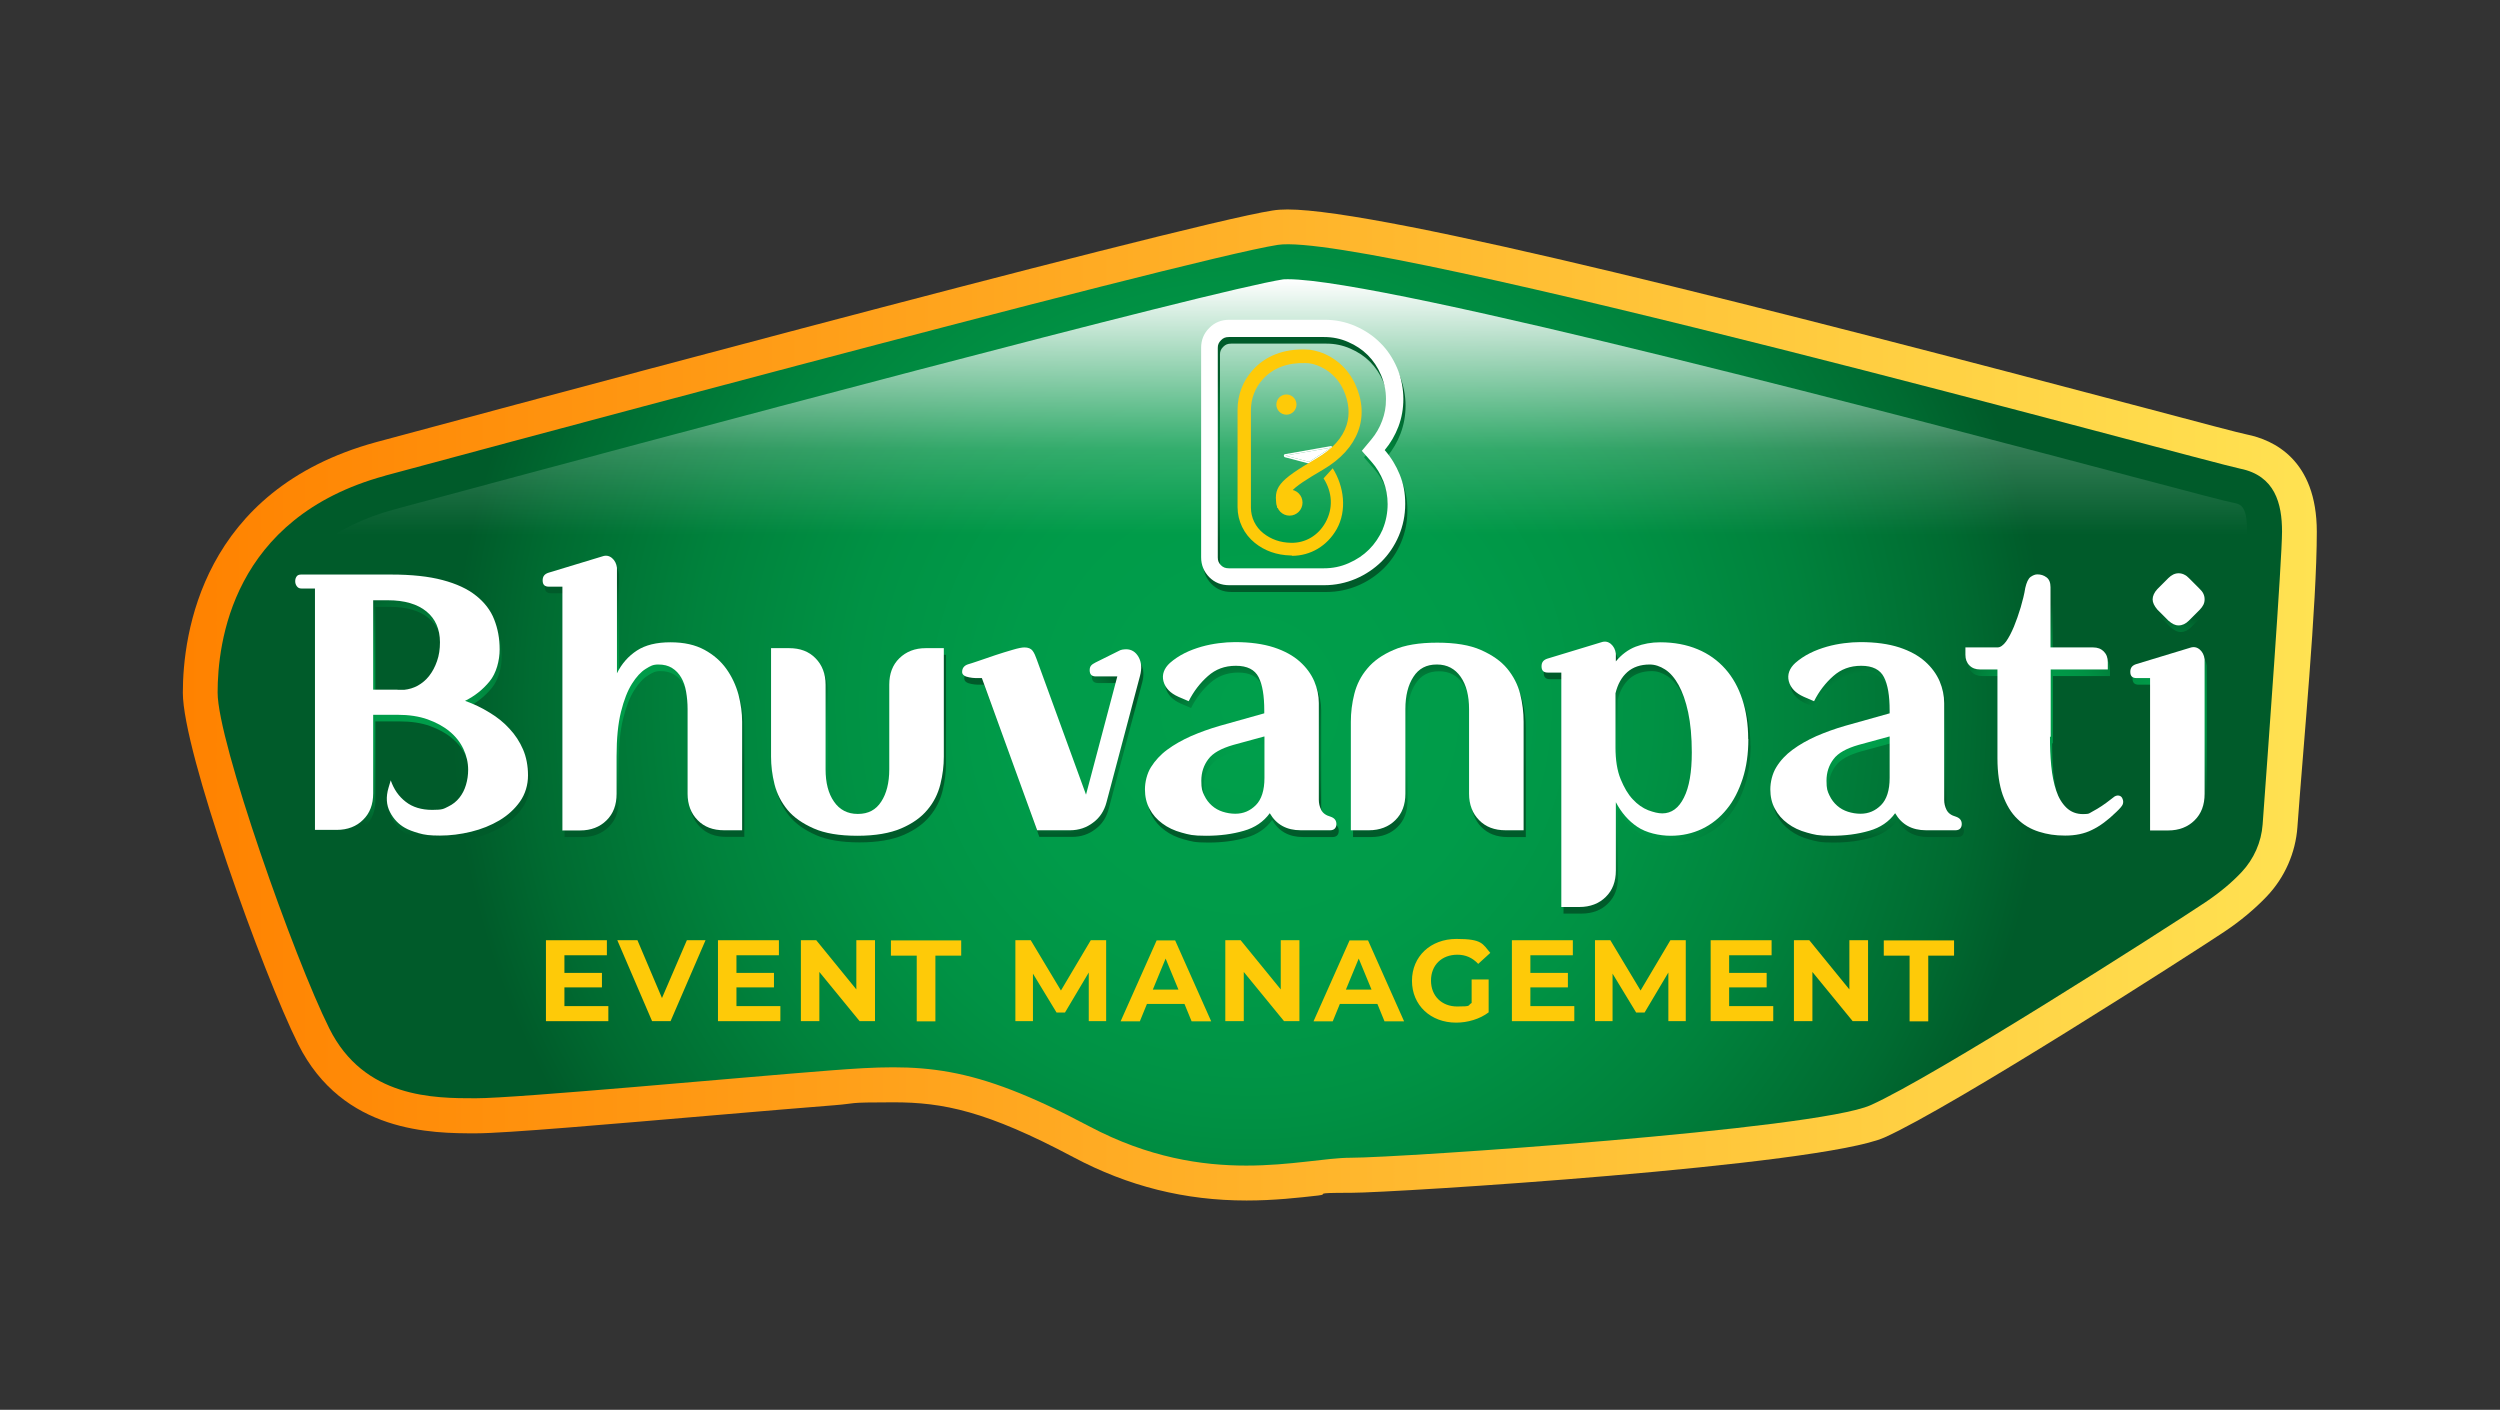 <svg width="133" height="75" viewBox="0 0 133 75" fill="none" xmlns="http://www.w3.org/2000/svg">
<rect x="0" y="0" width="133" height="75" fill="#333333" stroke="none"/>
<path d="M66.315 63.867C63.044 63.867 60.025 63.115 57.104 61.562C52.48 59.102 50.172 58.643 47.533 58.643C44.895 58.643 45.645 58.701 44.379 58.799C42.821 58.916 40.513 59.121 38.06 59.326C32.569 59.795 26.902 60.293 25.315 60.293C23.017 60.293 18.236 60.293 15.861 55.547C13.982 51.777 9.727 39.971 9.727 36.855C9.727 33.74 10.73 26.064 19.999 23.525C21.751 23.057 62.82 11.953 67.688 11.201C67.921 11.162 68.184 11.143 68.496 11.143C73.549 11.143 94.473 16.504 114.287 21.748C116.925 22.451 119.213 23.057 119.534 23.115C120.927 23.398 123.254 24.434 123.254 28.291C123.254 32.148 122.533 39.707 122.222 44.004C122.124 45.371 121.55 46.68 120.596 47.685C119.953 48.359 119.194 48.994 118.347 49.56C116.575 50.742 103.869 58.897 100.266 60.508C96.878 62.022 74.133 63.457 71.874 63.457C69.616 63.457 70.813 63.525 70.112 63.603C69.07 63.721 67.775 63.867 66.315 63.867Z" fill="url(#paint0_linear_1_310)"/>
<path d="M20.495 25.303C20.495 25.303 63.16 13.77 67.98 13.027C72.799 12.285 117.324 24.561 119.174 24.932C121.034 25.303 121.404 26.797 121.404 28.281C121.404 29.766 120.635 40.254 120.372 43.857C120.304 44.805 119.904 45.703 119.252 46.397C118.795 46.885 118.162 47.441 117.315 48.008C115.085 49.492 102.846 57.315 99.507 58.799C96.615 60.088 74.464 61.592 71.865 61.592C69.265 61.592 64.261 63.262 57.951 59.922C51.642 56.572 49.052 56.572 44.223 56.943C39.403 57.315 27.525 58.428 25.305 58.428C23.085 58.428 19.366 58.428 17.516 54.707C15.656 50.986 11.577 39.453 11.577 36.846C11.577 34.238 12.317 27.539 20.476 25.312L20.495 25.303Z" fill="url(#paint1_radial_1_310)"/>
<path style="mix-blend-mode:soft-light" d="M66.315 60.147C63.657 60.147 61.213 59.531 58.837 58.272C54.174 55.791 51.214 54.912 47.533 54.912C43.853 54.912 45.411 54.98 44.096 55.078C42.529 55.195 40.202 55.4 37.748 55.615C32.851 56.035 26.746 56.562 25.325 56.562C22.705 56.562 20.437 56.357 19.191 53.867C17.156 49.775 13.446 38.799 13.446 36.836C13.446 33.965 14.429 28.887 20.982 27.1C35.704 23.125 64.533 15.44 68.262 14.863C68.262 14.863 68.331 14.854 68.506 14.854C73.754 14.854 102.515 22.471 113.342 25.332C116.847 26.26 118.405 26.67 118.814 26.748C119.203 26.826 119.544 26.895 119.544 28.271C119.544 29.648 119.145 35.107 118.522 43.711C118.483 44.228 118.269 44.717 117.908 45.098C117.451 45.576 116.915 46.025 116.292 46.445C113.673 48.203 101.795 55.732 98.757 57.08C96.371 58.145 74.981 59.707 71.874 59.707C68.769 59.707 70.511 59.785 69.694 59.883C68.7 60 67.571 60.127 66.315 60.127V60.147Z" fill="url(#paint2_linear_1_310)"/>
<path d="M74.581 25.605C74.386 25.127 74.124 24.697 73.783 24.307C74.094 23.936 74.338 23.516 74.513 23.057C74.688 22.588 74.776 22.1 74.776 21.582C74.776 21.064 74.669 20.459 74.445 19.941C74.221 19.424 73.929 18.975 73.549 18.604C73.169 18.223 72.731 17.93 72.215 17.705C71.699 17.48 71.154 17.373 70.58 17.373H65.517C65.088 17.373 64.728 17.52 64.446 17.812C64.153 18.105 64.017 18.457 64.017 18.857V30.01C64.017 30.42 64.163 30.771 64.446 31.064C64.738 31.357 65.088 31.494 65.517 31.494H70.56C71.154 31.494 71.709 31.377 72.245 31.152C72.77 30.928 73.228 30.615 73.617 30.234C73.997 29.854 74.309 29.395 74.533 28.867C74.757 28.34 74.873 27.773 74.873 27.168C74.873 26.562 74.776 26.084 74.581 25.605ZM73.686 28.496C73.501 28.916 73.257 29.277 72.955 29.58C72.653 29.883 72.293 30.127 71.865 30.312C71.446 30.498 71.018 30.586 70.541 30.586H65.497C65.312 30.586 65.186 30.537 65.069 30.42C64.952 30.303 64.903 30.186 64.903 30.01V18.857C64.903 18.691 64.952 18.574 65.079 18.447C65.195 18.33 65.312 18.281 65.497 18.281H70.56C71.018 18.281 71.436 18.369 71.836 18.545C72.245 18.721 72.595 18.955 72.887 19.248C73.179 19.541 73.413 19.893 73.588 20.303C73.763 20.713 73.851 21.133 73.851 21.582C73.851 22.031 73.783 22.363 73.647 22.734C73.51 23.105 73.316 23.438 73.072 23.73L72.566 24.336L73.082 24.922C73.355 25.225 73.559 25.576 73.715 25.957C73.861 26.328 73.939 26.738 73.939 27.178C73.939 27.617 73.851 28.096 73.676 28.506L73.686 28.496Z" fill="url(#paint3_radial_1_310)"/>
<path d="M69.645 24.57L68.379 24.238L70.823 23.809L69.645 24.57Z" fill="white"/>
<path d="M70.823 23.809L69.645 24.57L68.379 24.238L70.823 23.809ZM70.823 23.73C70.823 23.73 70.823 23.73 70.813 23.73L68.369 24.16C68.33 24.16 68.301 24.199 68.301 24.238C68.301 24.277 68.321 24.316 68.36 24.326L69.625 24.658C69.625 24.658 69.635 24.658 69.645 24.658C69.664 24.658 69.674 24.658 69.684 24.648L70.862 23.887C70.891 23.867 70.911 23.828 70.891 23.789C70.881 23.76 70.852 23.74 70.813 23.74L70.823 23.73Z" fill="white"/>
<path d="M68.438 22.061C68.733 22.061 68.973 21.82 68.973 21.523C68.973 21.227 68.733 20.986 68.438 20.986C68.142 20.986 67.902 21.227 67.902 21.523C67.902 21.82 68.142 22.061 68.438 22.061Z" fill="#FECA08"/>
<path d="M68.72 29.551C68.7 29.551 68.681 29.551 68.652 29.551C67.921 29.531 67.289 29.307 66.763 28.887C66.179 28.418 65.838 27.715 65.838 26.973V21.797C65.838 21.016 66.12 20.264 66.646 19.688C67.318 18.936 68.291 18.555 69.46 18.594C69.625 18.594 69.781 18.613 69.937 18.652C70.648 18.809 71.592 19.346 72.089 20.42C72.907 22.168 72.274 23.877 70.395 24.98C69.509 25.498 68.924 25.869 68.691 26.162C68.554 26.338 68.545 26.455 68.632 26.865L67.951 27.021C67.707 25.938 67.98 25.586 70.044 24.385C70.891 23.887 71.427 23.291 71.641 22.607C71.826 22.021 71.758 21.367 71.466 20.732C70.959 19.648 69.986 19.395 69.801 19.355C69.684 19.326 69.567 19.316 69.45 19.316C68.486 19.287 67.717 19.58 67.172 20.186C66.763 20.635 66.549 21.221 66.549 21.826V27.002C66.549 27.539 66.792 28.037 67.211 28.369C67.62 28.691 68.106 28.867 68.681 28.877C69.44 28.896 70.122 28.496 70.511 27.803C70.93 27.051 70.891 26.201 70.414 25.449L70.901 24.912C71.514 25.889 71.66 27.168 71.115 28.145C70.609 29.043 69.723 29.57 68.73 29.57L68.72 29.551Z" fill="#FECA08"/>
<path d="M68.603 27.432C68.985 27.432 69.294 27.121 69.294 26.738C69.294 26.355 68.985 26.045 68.603 26.045C68.221 26.045 67.912 26.355 67.912 26.738C67.912 27.121 68.221 27.432 68.603 27.432Z" fill="#FECA08"/>
<path d="M16.873 44.522V31.66H16.153C16.046 31.66 15.968 31.621 15.909 31.543C15.851 31.465 15.822 31.377 15.822 31.27C15.822 31.162 15.851 31.084 15.9 31.016C15.948 30.947 16.026 30.918 16.133 30.918H20.933C22.014 30.918 22.929 31.016 23.66 31.211C24.4 31.406 24.994 31.68 25.441 32.041C25.889 32.393 26.22 32.822 26.405 33.301C26.6 33.789 26.697 34.316 26.697 34.902C26.697 35.488 26.522 36.172 26.162 36.602C25.811 37.031 25.373 37.383 24.857 37.637C25.325 37.803 25.753 38.008 26.162 38.262C26.571 38.506 26.921 38.789 27.223 39.121C27.525 39.443 27.768 39.815 27.944 40.225C28.119 40.635 28.206 41.094 28.206 41.602C28.206 42.109 28.061 42.598 27.778 42.998C27.496 43.398 27.126 43.73 26.688 43.994C26.24 44.258 25.743 44.463 25.178 44.6C24.614 44.736 24.069 44.805 23.523 44.805C22.978 44.805 22.696 44.766 22.394 44.678C22.092 44.59 21.849 44.502 21.664 44.395C21.333 44.209 21.06 43.935 20.865 43.555C20.671 43.184 20.641 42.744 20.787 42.256L20.904 41.865C21.07 42.344 21.333 42.725 21.703 43.008C22.063 43.291 22.54 43.438 23.114 43.438C23.689 43.438 23.718 43.379 23.961 43.262C24.205 43.145 24.4 42.988 24.555 42.793C24.711 42.598 24.828 42.373 24.906 42.109C24.984 41.846 25.023 41.582 25.023 41.309C25.023 40.918 24.935 40.547 24.77 40.195C24.604 39.844 24.361 39.531 24.039 39.268C23.728 39.004 23.329 38.789 22.871 38.623C22.404 38.457 21.868 38.379 21.264 38.379H19.97V42.559C19.97 43.145 19.794 43.613 19.434 43.965C19.084 44.316 18.606 44.502 18.032 44.502H16.873V44.522ZM21.264 37.051H21.615C21.878 37.022 22.111 36.953 22.345 36.826C22.569 36.699 22.774 36.533 22.949 36.309C23.124 36.084 23.26 35.83 23.367 35.518C23.475 35.215 23.523 34.883 23.523 34.522C23.523 33.818 23.28 33.272 22.803 32.881C22.326 32.49 21.644 32.285 20.748 32.285H19.97V37.041H21.264V37.051Z" fill="url(#paint4_radial_1_310)"/>
<path d="M30.037 44.522V31.562H29.317C29.093 31.562 28.985 31.455 28.985 31.23C28.985 31.006 29.093 30.889 29.297 30.82L32.16 29.951C32.354 29.883 32.52 29.912 32.676 30.039C32.822 30.166 32.909 30.332 32.938 30.557V36.172C33.192 35.654 33.552 35.254 34 34.961C34.448 34.668 35.041 34.522 35.782 34.522C36.522 34.522 37.106 34.658 37.593 34.922C38.079 35.185 38.469 35.527 38.761 35.938C39.053 36.348 39.267 36.807 39.403 37.305C39.53 37.803 39.598 38.281 39.598 38.75V44.522H38.634C38.05 44.522 37.583 44.346 37.232 43.984C36.882 43.633 36.697 43.154 36.697 42.578V38.076C36.697 37.754 36.667 37.441 36.619 37.158C36.57 36.865 36.483 36.611 36.356 36.397C36.229 36.182 36.074 36.016 35.869 35.889C35.665 35.762 35.431 35.703 35.139 35.703C34.847 35.703 34.72 35.781 34.467 35.938C34.214 36.094 33.971 36.357 33.737 36.728C33.503 37.1 33.308 37.598 33.153 38.223C32.997 38.848 32.919 39.639 32.919 40.586V42.588C32.919 43.174 32.744 43.643 32.383 43.994C32.023 44.346 31.556 44.531 30.981 44.531H30.017L30.037 44.522Z" fill="url(#paint5_radial_1_310)"/>
<path d="M45.761 43.652C46.307 43.652 46.715 43.438 46.998 42.998C47.28 42.568 47.426 41.992 47.426 41.279V36.777C47.426 36.191 47.602 35.723 47.962 35.371C48.322 35.02 48.789 34.834 49.364 34.834H50.328V40.605C50.328 41.084 50.269 41.572 50.143 42.08C50.016 42.588 49.792 43.037 49.452 43.438C49.12 43.838 48.653 44.17 48.059 44.424C47.465 44.678 46.686 44.815 45.732 44.815C44.778 44.815 43.999 44.688 43.405 44.424C42.811 44.16 42.344 43.838 42.013 43.438C41.682 43.037 41.448 42.578 41.322 42.08C41.195 41.572 41.136 41.084 41.136 40.605V34.834H42.1C42.685 34.834 43.152 35.01 43.502 35.371C43.853 35.723 44.038 36.201 44.038 36.777V41.279C44.038 41.992 44.184 42.568 44.486 42.998C44.778 43.428 45.206 43.652 45.742 43.652H45.761Z" fill="url(#paint6_radial_1_310)"/>
<path d="M55.293 44.522L52.353 36.426C52.265 36.426 52.158 36.426 52.032 36.426C51.905 36.426 51.788 36.406 51.681 36.387C51.574 36.367 51.477 36.338 51.408 36.289C51.34 36.24 51.301 36.182 51.301 36.103C51.301 35.898 51.408 35.762 51.613 35.693C51.72 35.664 51.905 35.605 52.187 35.508C52.46 35.41 52.762 35.312 53.073 35.205C53.385 35.098 53.697 35.01 53.989 34.922C54.281 34.834 54.495 34.795 54.612 34.795C54.816 34.795 54.962 34.853 55.05 34.971C55.138 35.088 55.206 35.244 55.274 35.44L57.893 42.627L59.558 36.338H58.419C58.195 36.338 58.088 36.23 58.088 36.006C58.088 35.781 58.195 35.703 58.399 35.596L59.616 34.99C59.684 34.951 59.753 34.922 59.821 34.912C59.889 34.902 59.957 34.893 60.025 34.893C60.308 34.893 60.532 35.029 60.687 35.303C60.843 35.576 60.872 35.908 60.765 36.309L58.983 43.027C58.867 43.477 58.633 43.848 58.273 44.111C57.922 44.385 57.504 44.522 57.046 44.522H55.303H55.293Z" fill="url(#paint7_radial_1_310)"/>
<path d="M62.362 35.635C62.596 35.43 62.859 35.254 63.151 35.107C63.443 34.961 63.745 34.853 64.046 34.766C64.358 34.678 64.66 34.619 64.962 34.58C65.263 34.541 65.556 34.522 65.828 34.522C66.646 34.522 67.328 34.619 67.902 34.805C68.467 34.99 68.924 35.244 69.275 35.557C69.625 35.869 69.879 36.221 70.044 36.602C70.21 36.992 70.287 37.383 70.287 37.764V42.91C70.287 43.096 70.326 43.272 70.414 43.447C70.502 43.623 70.667 43.74 70.911 43.809C71.115 43.877 71.222 44.004 71.222 44.199C71.222 44.395 71.115 44.531 70.891 44.531H69.324C68.574 44.531 68.029 44.228 67.678 43.623C67.357 44.072 66.889 44.395 66.296 44.56C65.692 44.736 65.03 44.824 64.29 44.824C63.55 44.824 63.394 44.766 62.995 44.658C62.596 44.551 62.245 44.385 61.963 44.17C61.671 43.955 61.447 43.701 61.281 43.389C61.116 43.086 61.038 42.734 61.038 42.353C61.038 41.973 61.145 41.514 61.359 41.172C61.573 40.82 61.865 40.508 62.226 40.244C62.596 39.971 63.014 39.736 63.491 39.522C63.968 39.316 64.475 39.131 65.02 38.975L67.386 38.31V38.154C67.386 37.373 67.289 36.787 67.084 36.387C66.88 35.986 66.481 35.781 65.877 35.781C65.273 35.781 64.796 35.967 64.387 36.328C63.978 36.69 63.628 37.139 63.365 37.666L62.82 37.432C62.382 37.236 62.119 36.963 62.021 36.602C61.934 36.25 62.05 35.918 62.372 35.625L62.362 35.635ZM67.376 39.531L65.731 39.98C65.088 40.166 64.64 40.41 64.397 40.742C64.153 41.065 64.027 41.445 64.027 41.885C64.027 42.324 64.076 42.441 64.183 42.666C64.29 42.891 64.426 43.066 64.592 43.213C64.757 43.359 64.952 43.467 65.166 43.535C65.38 43.603 65.604 43.643 65.838 43.643C66.266 43.643 66.627 43.486 66.928 43.184C67.23 42.881 67.386 42.393 67.386 41.738V39.541L67.376 39.531Z" fill="url(#paint8_radial_1_310)"/>
<path d="M76.548 35.713C76.003 35.713 75.594 35.928 75.311 36.367C75.029 36.797 74.883 37.373 74.883 38.086V42.588C74.883 43.174 74.708 43.643 74.348 43.994C73.997 44.346 73.52 44.531 72.945 44.531H71.982V38.76C71.982 38.272 72.04 37.773 72.167 37.275C72.293 36.777 72.517 36.328 72.858 35.928C73.189 35.527 73.656 35.195 74.25 34.941C74.844 34.678 75.623 34.551 76.577 34.551C77.531 34.551 78.31 34.678 78.904 34.941C79.498 35.205 79.966 35.527 80.297 35.928C80.628 36.328 80.861 36.777 80.988 37.275C81.114 37.773 81.173 38.272 81.173 38.76V44.531H80.209C79.625 44.531 79.157 44.355 78.807 43.994C78.456 43.643 78.271 43.164 78.271 42.588V38.086C78.271 37.373 78.125 36.797 77.823 36.367C77.522 35.938 77.103 35.713 76.567 35.713H76.548Z" fill="url(#paint9_radial_1_310)"/>
<path d="M93.129 39.668C93.129 40.449 93.032 41.143 92.827 41.777C92.623 42.402 92.35 42.949 91.98 43.398C91.62 43.848 91.182 44.199 90.676 44.443C90.169 44.688 89.605 44.815 89.001 44.815C88.397 44.815 87.686 44.658 87.219 44.336C86.752 44.023 86.372 43.584 86.08 43.027V46.66C86.08 47.246 85.905 47.715 85.544 48.066C85.194 48.418 84.717 48.603 84.142 48.603H83.179V36.133H82.458C82.234 36.133 82.127 36.025 82.127 35.801C82.127 35.576 82.234 35.459 82.439 35.391L85.301 34.522C85.496 34.453 85.661 34.482 85.817 34.609C85.963 34.736 86.051 34.902 86.08 35.127V35.537C86.382 35.176 86.732 34.912 87.132 34.756C87.54 34.6 87.979 34.522 88.436 34.522C89.186 34.522 89.848 34.648 90.432 34.893C91.016 35.137 91.503 35.488 91.902 35.938C92.302 36.387 92.603 36.934 92.808 37.559C93.012 38.184 93.12 38.887 93.12 39.668H93.129ZM90.121 40.391C90.121 39.551 90.052 38.838 89.926 38.242C89.799 37.656 89.624 37.168 89.42 36.797C89.215 36.426 88.972 36.143 88.699 35.967C88.427 35.791 88.154 35.703 87.881 35.703C87.394 35.703 86.995 35.84 86.693 36.103C86.392 36.367 86.177 36.748 86.061 37.236V40.107C86.061 40.781 86.148 41.348 86.333 41.797C86.518 42.246 86.732 42.617 86.986 42.881C87.239 43.154 87.511 43.34 87.803 43.457C88.096 43.565 88.339 43.623 88.553 43.623C89.04 43.623 89.429 43.34 89.702 42.783C89.984 42.227 90.121 41.426 90.121 40.371V40.391Z" fill="url(#paint10_radial_1_310)"/>
<path d="M95.622 35.635C95.855 35.43 96.118 35.254 96.41 35.107C96.703 34.961 97.004 34.853 97.306 34.766C97.618 34.678 97.92 34.619 98.221 34.58C98.523 34.541 98.815 34.522 99.088 34.522C99.906 34.522 100.587 34.619 101.162 34.805C101.727 34.99 102.184 35.244 102.535 35.557C102.885 35.869 103.138 36.221 103.304 36.602C103.469 36.992 103.547 37.383 103.547 37.764V42.91C103.547 43.096 103.586 43.272 103.674 43.447C103.761 43.623 103.927 43.74 104.17 43.809C104.375 43.877 104.482 44.004 104.482 44.199C104.482 44.395 104.375 44.531 104.151 44.531H102.583C101.834 44.531 101.288 44.228 100.938 43.623C100.617 44.072 100.149 44.395 99.555 44.56C98.952 44.736 98.29 44.824 97.55 44.824C96.81 44.824 96.654 44.766 96.255 44.658C95.855 44.551 95.505 44.385 95.223 44.17C94.93 43.955 94.707 43.701 94.541 43.389C94.376 43.086 94.298 42.734 94.298 42.353C94.298 41.973 94.405 41.514 94.619 41.172C94.833 40.82 95.125 40.508 95.485 40.244C95.855 39.971 96.274 39.736 96.751 39.522C97.228 39.316 97.735 39.131 98.28 38.975L100.646 38.31V38.154C100.646 37.373 100.548 36.787 100.344 36.387C100.139 35.986 99.74 35.781 99.137 35.781C98.533 35.781 98.056 35.967 97.647 36.328C97.238 36.69 96.888 37.139 96.625 37.666L96.079 37.432C95.641 37.236 95.378 36.963 95.281 36.602C95.193 36.25 95.31 35.918 95.632 35.625L95.622 35.635ZM100.636 39.531L98.991 39.98C98.348 40.166 97.9 40.41 97.657 40.742C97.413 41.065 97.287 41.445 97.287 41.885C97.287 42.324 97.335 42.441 97.442 42.666C97.55 42.891 97.686 43.066 97.851 43.213C98.017 43.359 98.212 43.467 98.426 43.535C98.64 43.603 98.864 43.643 99.098 43.643C99.526 43.643 99.886 43.486 100.188 43.184C100.49 42.881 100.646 42.393 100.646 41.738V39.541L100.636 39.531Z" fill="url(#paint11_radial_1_310)"/>
<path d="M109.175 39.551C109.175 40.078 109.194 40.596 109.243 41.094C109.292 41.592 109.379 42.031 109.506 42.412C109.633 42.793 109.818 43.096 110.051 43.32C110.285 43.545 110.577 43.662 110.937 43.662C111.297 43.662 111.258 43.613 111.434 43.525C111.609 43.438 111.775 43.33 111.94 43.223C112.106 43.115 112.242 43.008 112.368 42.91C112.495 42.812 112.573 42.754 112.612 42.725C112.699 42.676 112.787 42.656 112.875 42.685C112.962 42.715 113.011 42.773 113.04 42.861C113.079 42.949 113.079 43.047 113.05 43.135C113.021 43.223 112.904 43.359 112.709 43.545C112.261 43.984 111.823 44.307 111.414 44.502C111.005 44.707 110.528 44.805 109.983 44.805C109.438 44.805 109.029 44.736 108.591 44.6C108.153 44.463 107.763 44.238 107.442 43.916C107.111 43.603 106.858 43.174 106.663 42.647C106.478 42.119 106.381 41.465 106.381 40.684V35.967H105.456C105.222 35.967 105.037 35.898 104.891 35.752C104.745 35.605 104.677 35.42 104.677 35.185V34.795H106.381C106.536 34.795 106.682 34.688 106.838 34.482C106.984 34.277 107.121 34.014 107.257 33.691C107.383 33.379 107.51 33.027 107.617 32.666C107.724 32.295 107.812 31.953 107.86 31.631C107.929 31.338 108.016 31.143 108.143 31.045C108.269 30.957 108.386 30.908 108.503 30.908C108.688 30.908 108.844 30.957 108.99 31.064C109.136 31.172 109.204 31.348 109.204 31.592V34.795H111.473C111.706 34.795 111.891 34.863 112.037 35.01C112.183 35.156 112.252 35.342 112.252 35.576V35.967H109.214V39.541L109.175 39.551Z" fill="url(#paint12_radial_1_310)"/>
<path d="M114.501 44.522V36.426H113.78C113.556 36.426 113.449 36.318 113.449 36.094C113.449 35.869 113.556 35.752 113.761 35.684L116.623 34.815C116.818 34.746 116.984 34.775 117.139 34.902C117.285 35.029 117.373 35.195 117.402 35.42V42.588C117.402 43.174 117.227 43.643 116.867 43.994C116.506 44.346 116.039 44.531 115.465 44.531H114.501V44.522ZM115.474 31.104C115.64 30.938 115.825 30.85 116.02 30.85C116.214 30.85 116.409 30.938 116.565 31.104L117.149 31.689C117.315 31.846 117.402 32.022 117.402 32.236C117.402 32.451 117.315 32.607 117.149 32.783L116.565 33.369C116.399 33.535 116.214 33.623 116.02 33.623C115.825 33.623 115.669 33.535 115.474 33.369L114.89 32.783C114.725 32.588 114.637 32.412 114.637 32.236C114.637 32.06 114.725 31.865 114.89 31.689L115.474 31.104Z" fill="url(#paint13_radial_1_310)"/>
<path d="M16.756 44.17V31.309H16.036C15.929 31.309 15.851 31.27 15.793 31.191C15.734 31.113 15.705 31.025 15.705 30.918C15.705 30.811 15.734 30.732 15.783 30.664C15.832 30.596 15.909 30.566 16.017 30.566H20.817C21.897 30.566 22.812 30.664 23.543 30.859C24.283 31.055 24.877 31.328 25.325 31.689C25.772 32.041 26.103 32.471 26.288 32.949C26.483 33.438 26.581 33.965 26.581 34.551C26.581 35.137 26.405 35.82 26.045 36.25C25.695 36.68 25.256 37.031 24.74 37.285C25.208 37.451 25.636 37.656 26.045 37.91C26.454 38.154 26.805 38.438 27.106 38.77C27.408 39.092 27.651 39.463 27.827 39.873C28.002 40.283 28.09 40.742 28.09 41.25C28.09 41.758 27.944 42.246 27.661 42.647C27.379 43.047 27.009 43.379 26.571 43.643C26.123 43.906 25.626 44.111 25.062 44.248C24.497 44.385 23.952 44.453 23.406 44.453C22.861 44.453 22.579 44.414 22.277 44.326C21.975 44.238 21.732 44.15 21.547 44.043C21.216 43.857 20.943 43.584 20.748 43.203C20.554 42.832 20.524 42.393 20.671 41.904L20.787 41.514C20.953 41.992 21.216 42.373 21.586 42.656C21.946 42.94 22.423 43.086 22.997 43.086C23.572 43.086 23.601 43.027 23.845 42.91C24.088 42.793 24.283 42.637 24.439 42.441C24.594 42.246 24.711 42.022 24.789 41.758C24.867 41.494 24.906 41.23 24.906 40.957C24.906 40.566 24.818 40.195 24.653 39.844C24.487 39.492 24.244 39.18 23.922 38.916C23.611 38.652 23.212 38.438 22.754 38.272C22.287 38.105 21.751 38.027 21.148 38.027H19.853V42.207C19.853 42.793 19.677 43.262 19.317 43.613C18.967 43.965 18.489 44.15 17.915 44.15H16.756V44.17ZM21.148 36.699H21.498C21.761 36.67 21.995 36.602 22.228 36.475C22.452 36.348 22.657 36.182 22.832 35.957C23.007 35.732 23.144 35.478 23.251 35.166C23.358 34.863 23.406 34.531 23.406 34.17C23.406 33.467 23.163 32.92 22.686 32.529C22.209 32.139 21.527 31.934 20.632 31.934H19.853V36.69H21.148V36.699Z" fill="white"/>
<path d="M29.92 44.17V31.211H29.2C28.976 31.211 28.869 31.104 28.869 30.879C28.869 30.654 28.976 30.537 29.18 30.469L32.043 29.6C32.237 29.531 32.403 29.561 32.559 29.688C32.705 29.814 32.792 29.98 32.822 30.205V35.82C33.075 35.303 33.435 34.902 33.883 34.609C34.331 34.316 34.925 34.17 35.665 34.17C36.405 34.17 36.989 34.307 37.476 34.57C37.962 34.834 38.352 35.176 38.644 35.586C38.936 35.996 39.15 36.455 39.287 36.953C39.413 37.451 39.481 37.93 39.481 38.398V44.17H38.517C37.933 44.17 37.466 43.994 37.115 43.633C36.765 43.281 36.58 42.803 36.58 42.227V37.725C36.58 37.402 36.551 37.09 36.502 36.807C36.453 36.514 36.366 36.26 36.239 36.045C36.112 35.83 35.957 35.664 35.752 35.537C35.548 35.41 35.314 35.352 35.022 35.352C34.73 35.352 34.603 35.43 34.35 35.586C34.097 35.742 33.854 36.006 33.62 36.377C33.386 36.748 33.192 37.246 33.036 37.871C32.88 38.496 32.802 39.287 32.802 40.234V42.236C32.802 42.822 32.627 43.291 32.267 43.643C31.916 43.994 31.439 44.18 30.865 44.18H29.901L29.92 44.17Z" fill="white"/>
<path d="M45.645 43.301C46.19 43.301 46.599 43.086 46.881 42.647C47.163 42.217 47.309 41.641 47.309 40.928V36.426C47.309 35.84 47.485 35.371 47.845 35.02C48.205 34.668 48.672 34.482 49.247 34.482H50.211V40.254C50.211 40.732 50.153 41.221 50.026 41.728C49.899 42.236 49.675 42.685 49.335 43.086C49.004 43.486 48.536 43.818 47.942 44.072C47.348 44.326 46.569 44.463 45.615 44.463C44.661 44.463 43.882 44.336 43.288 44.072C42.694 43.809 42.227 43.486 41.896 43.086C41.565 42.685 41.331 42.227 41.205 41.728C41.078 41.221 41.02 40.732 41.02 40.254V34.482H41.984C42.568 34.482 43.035 34.658 43.386 35.02C43.736 35.371 43.921 35.85 43.921 36.426V40.928C43.921 41.641 44.067 42.217 44.369 42.647C44.661 43.076 45.09 43.301 45.625 43.301H45.645Z" fill="white"/>
<path d="M55.176 44.17L52.236 36.074C52.148 36.074 52.041 36.074 51.915 36.074C51.788 36.074 51.671 36.055 51.564 36.035C51.457 36.016 51.36 35.986 51.292 35.938C51.224 35.889 51.185 35.83 51.185 35.752C51.185 35.547 51.292 35.41 51.496 35.342C51.603 35.312 51.788 35.254 52.071 35.156C52.343 35.059 52.645 34.961 52.957 34.853C53.268 34.746 53.58 34.658 53.872 34.57C54.164 34.482 54.378 34.443 54.495 34.443C54.699 34.443 54.846 34.502 54.933 34.619C55.021 34.736 55.089 34.893 55.157 35.088L57.776 42.275L59.441 35.986H58.302C58.078 35.986 57.971 35.879 57.971 35.654C57.971 35.43 58.078 35.352 58.282 35.244L59.499 34.639C59.568 34.6 59.636 34.57 59.704 34.56C59.772 34.551 59.84 34.541 59.908 34.541C60.191 34.541 60.415 34.678 60.571 34.951C60.726 35.225 60.755 35.557 60.648 35.957L58.867 42.676C58.75 43.125 58.516 43.496 58.156 43.76C57.805 44.033 57.387 44.17 56.929 44.17H55.186H55.176Z" fill="white"/>
<path d="M62.235 35.273C62.469 35.068 62.732 34.893 63.024 34.746C63.316 34.6 63.618 34.492 63.92 34.404C64.231 34.316 64.533 34.258 64.835 34.219C65.137 34.18 65.429 34.16 65.702 34.16C66.519 34.16 67.201 34.258 67.775 34.443C68.34 34.629 68.798 34.883 69.148 35.195C69.499 35.508 69.752 35.859 69.918 36.24C70.083 36.631 70.161 37.022 70.161 37.402V42.549C70.161 42.734 70.2 42.91 70.287 43.086C70.375 43.262 70.541 43.379 70.784 43.447C70.989 43.516 71.096 43.643 71.096 43.838C71.096 44.033 70.989 44.17 70.765 44.17H69.197C68.447 44.17 67.902 43.867 67.552 43.262C67.23 43.711 66.763 44.033 66.169 44.199C65.565 44.375 64.903 44.463 64.163 44.463C63.423 44.463 63.267 44.404 62.868 44.297C62.469 44.19 62.119 44.023 61.836 43.809C61.544 43.594 61.32 43.34 61.155 43.027C60.989 42.725 60.911 42.373 60.911 41.992C60.911 41.611 61.018 41.152 61.233 40.81C61.447 40.469 61.739 40.147 62.099 39.883C62.469 39.609 62.888 39.375 63.365 39.16C63.842 38.955 64.348 38.77 64.894 38.613L67.259 37.949V37.793C67.259 37.012 67.162 36.426 66.958 36.025C66.753 35.625 66.354 35.42 65.75 35.42C65.147 35.42 64.669 35.605 64.261 35.967C63.852 36.328 63.501 36.777 63.238 37.305L62.693 37.07C62.255 36.875 61.992 36.602 61.895 36.24C61.807 35.889 61.924 35.557 62.245 35.264L62.235 35.273ZM67.259 39.18L65.614 39.629C64.971 39.815 64.523 40.059 64.28 40.391C64.037 40.713 63.91 41.094 63.91 41.533C63.91 41.973 63.959 42.09 64.066 42.315C64.173 42.539 64.309 42.715 64.475 42.861C64.64 43.008 64.835 43.115 65.049 43.184C65.263 43.252 65.487 43.291 65.721 43.291C66.15 43.291 66.51 43.135 66.812 42.832C67.113 42.529 67.269 42.041 67.269 41.387V39.19L67.259 39.18Z" fill="white"/>
<path d="M76.431 35.352C75.886 35.352 75.477 35.566 75.195 36.006C74.912 36.435 74.766 37.012 74.766 37.725V42.227C74.766 42.812 74.591 43.281 74.231 43.633C73.88 43.984 73.403 44.17 72.829 44.17H71.865V38.398C71.865 37.91 71.923 37.412 72.05 36.914C72.176 36.416 72.4 35.967 72.741 35.566C73.072 35.166 73.54 34.834 74.133 34.58C74.727 34.316 75.506 34.19 76.46 34.19C77.415 34.19 78.194 34.316 78.787 34.58C79.381 34.844 79.849 35.166 80.18 35.566C80.511 35.967 80.744 36.416 80.871 36.914C80.998 37.412 81.056 37.91 81.056 38.398V44.17H80.092C79.508 44.17 79.041 43.994 78.69 43.633C78.34 43.281 78.154 42.803 78.154 42.227V37.725C78.154 37.012 78.008 36.435 77.707 36.006C77.405 35.576 76.986 35.352 76.451 35.352H76.431Z" fill="white"/>
<path d="M93.012 39.316C93.012 40.098 92.915 40.791 92.71 41.426C92.506 42.051 92.234 42.598 91.864 43.047C91.503 43.496 91.065 43.848 90.559 44.092C90.052 44.336 89.488 44.463 88.884 44.463C88.281 44.463 87.57 44.307 87.102 43.984C86.635 43.672 86.255 43.232 85.963 42.676V46.309C85.963 46.895 85.788 47.363 85.428 47.715C85.077 48.066 84.6 48.252 84.026 48.252H83.062V35.781H82.341C82.117 35.781 82.01 35.674 82.01 35.449C82.01 35.225 82.117 35.107 82.322 35.039L85.184 34.17C85.379 34.102 85.544 34.131 85.7 34.258C85.846 34.385 85.934 34.551 85.963 34.775V35.185C86.265 34.824 86.615 34.56 87.015 34.404C87.424 34.248 87.862 34.17 88.319 34.17C89.069 34.17 89.731 34.297 90.315 34.541C90.9 34.785 91.386 35.137 91.786 35.586C92.185 36.035 92.487 36.582 92.691 37.207C92.895 37.832 93.003 38.535 93.003 39.316H93.012ZM90.004 40.039C90.004 39.199 89.936 38.486 89.809 37.891C89.683 37.305 89.507 36.816 89.303 36.445C89.098 36.074 88.855 35.791 88.582 35.615C88.31 35.44 88.037 35.352 87.764 35.352C87.278 35.352 86.878 35.488 86.577 35.752C86.275 36.016 86.061 36.397 85.944 36.885V39.756C85.944 40.43 86.031 40.996 86.216 41.445C86.401 41.895 86.615 42.266 86.869 42.529C87.122 42.803 87.394 42.988 87.686 43.105C87.979 43.213 88.222 43.272 88.436 43.272C88.923 43.272 89.312 42.988 89.585 42.432C89.868 41.875 90.004 41.074 90.004 40.02V40.039Z" fill="white"/>
<path d="M95.505 35.273C95.739 35.068 96.001 34.893 96.294 34.746C96.586 34.6 96.888 34.492 97.189 34.404C97.501 34.316 97.803 34.258 98.105 34.219C98.406 34.18 98.698 34.16 98.971 34.16C99.789 34.16 100.471 34.258 101.045 34.443C101.61 34.629 102.067 34.883 102.418 35.195C102.768 35.508 103.021 35.859 103.187 36.24C103.353 36.631 103.43 37.022 103.43 37.402V42.549C103.43 42.734 103.469 42.91 103.557 43.086C103.645 43.262 103.81 43.379 104.054 43.447C104.258 43.516 104.365 43.643 104.365 43.838C104.365 44.033 104.258 44.17 104.034 44.17H102.466C101.717 44.17 101.172 43.867 100.821 43.262C100.5 43.711 100.032 44.033 99.438 44.199C98.835 44.375 98.173 44.463 97.433 44.463C96.693 44.463 96.537 44.404 96.138 44.297C95.739 44.19 95.388 44.023 95.106 43.809C94.814 43.594 94.59 43.34 94.424 43.027C94.259 42.725 94.181 42.373 94.181 41.992C94.181 41.611 94.288 41.152 94.502 40.81C94.716 40.459 95.008 40.147 95.369 39.883C95.739 39.609 96.157 39.375 96.634 39.16C97.111 38.955 97.618 38.77 98.163 38.613L100.529 37.949V37.793C100.529 37.012 100.432 36.426 100.227 36.025C100.023 35.625 99.623 35.42 99.02 35.42C98.416 35.42 97.939 35.605 97.53 35.967C97.121 36.328 96.771 36.777 96.508 37.305L95.963 37.07C95.524 36.875 95.261 36.602 95.164 36.24C95.076 35.889 95.193 35.557 95.515 35.264L95.505 35.273ZM100.519 39.18L98.874 39.629C98.231 39.815 97.783 40.059 97.54 40.391C97.296 40.713 97.17 41.094 97.17 41.533C97.17 41.973 97.219 42.09 97.326 42.315C97.433 42.539 97.569 42.715 97.735 42.861C97.9 43.008 98.095 43.115 98.309 43.184C98.523 43.252 98.747 43.291 98.981 43.291C99.409 43.291 99.769 43.135 100.071 42.832C100.373 42.529 100.529 42.041 100.529 41.387V39.19L100.519 39.18Z" fill="white"/>
<path d="M109.058 39.199C109.058 39.727 109.078 40.244 109.126 40.742C109.175 41.24 109.263 41.68 109.389 42.06C109.516 42.441 109.701 42.744 109.934 42.969C110.168 43.193 110.46 43.31 110.82 43.31C111.181 43.31 111.142 43.262 111.317 43.174C111.492 43.086 111.658 42.978 111.823 42.871C111.989 42.764 112.125 42.656 112.252 42.559C112.378 42.461 112.456 42.402 112.495 42.373C112.583 42.324 112.67 42.305 112.758 42.334C112.846 42.363 112.894 42.422 112.923 42.51C112.962 42.598 112.962 42.695 112.933 42.783C112.904 42.871 112.787 43.008 112.592 43.193C112.145 43.633 111.706 43.955 111.297 44.15C110.889 44.355 110.411 44.453 109.866 44.453C109.321 44.453 108.912 44.385 108.474 44.248C108.036 44.111 107.646 43.887 107.325 43.565C106.994 43.252 106.741 42.822 106.546 42.295C106.361 41.768 106.264 41.113 106.264 40.332V35.615H105.339C105.105 35.615 104.92 35.547 104.774 35.4C104.628 35.254 104.56 35.068 104.56 34.834V34.443H106.264C106.419 34.443 106.566 34.336 106.721 34.131C106.867 33.926 107.004 33.662 107.14 33.34C107.267 33.027 107.393 32.676 107.5 32.315C107.607 31.943 107.695 31.602 107.744 31.279C107.812 30.986 107.899 30.791 108.026 30.693C108.153 30.605 108.269 30.557 108.386 30.557C108.571 30.557 108.727 30.605 108.873 30.713C109.019 30.82 109.087 30.996 109.087 31.24V34.443H111.356C111.59 34.443 111.775 34.512 111.921 34.658C112.067 34.805 112.135 34.99 112.135 35.225V35.615H109.097V39.19L109.058 39.199Z" fill="white"/>
<path d="M114.384 44.17V36.074H113.663C113.439 36.074 113.332 35.967 113.332 35.742C113.332 35.518 113.439 35.4 113.644 35.332L116.506 34.463C116.701 34.395 116.867 34.424 117.022 34.551C117.169 34.678 117.256 34.844 117.285 35.068V42.236C117.285 42.822 117.11 43.291 116.75 43.643C116.399 43.994 115.922 44.18 115.348 44.18H114.384V44.17ZM115.358 30.752C115.523 30.586 115.708 30.498 115.903 30.498C116.098 30.498 116.292 30.586 116.448 30.752L117.032 31.338C117.198 31.494 117.285 31.67 117.285 31.885C117.285 32.1 117.198 32.256 117.032 32.432L116.448 33.018C116.283 33.184 116.098 33.272 115.903 33.272C115.708 33.272 115.552 33.184 115.358 33.018L114.773 32.432C114.608 32.236 114.52 32.06 114.52 31.885C114.52 31.709 114.608 31.514 114.773 31.338L115.358 30.752Z" fill="white"/>
<path d="M74.464 25.244C74.27 24.766 74.007 24.336 73.666 23.945C73.978 23.574 74.221 23.154 74.396 22.695C74.572 22.227 74.659 21.738 74.659 21.221C74.659 20.703 74.552 20.098 74.328 19.58C74.104 19.062 73.812 18.613 73.432 18.242C73.053 17.861 72.615 17.568 72.099 17.344C71.582 17.119 71.037 17.012 70.463 17.012H65.4C64.971 17.012 64.611 17.158 64.329 17.451C64.037 17.744 63.9 18.096 63.9 18.496V29.648C63.9 30.059 64.046 30.41 64.329 30.703C64.621 30.996 64.971 31.133 65.4 31.133H70.443C71.037 31.133 71.592 31.016 72.128 30.791C72.653 30.566 73.111 30.254 73.501 29.873C73.88 29.492 74.192 29.033 74.416 28.506C74.64 27.979 74.757 27.412 74.757 26.807C74.757 26.201 74.659 25.723 74.464 25.244ZM73.569 28.145C73.384 28.564 73.14 28.926 72.838 29.229C72.537 29.531 72.176 29.775 71.748 29.961C71.329 30.146 70.901 30.234 70.424 30.234H65.38C65.195 30.234 65.069 30.186 64.952 30.068C64.835 29.951 64.786 29.834 64.786 29.658V18.506C64.786 18.34 64.835 18.223 64.962 18.096C65.079 17.979 65.195 17.93 65.38 17.93H70.443C70.901 17.93 71.32 18.018 71.719 18.193C72.128 18.369 72.478 18.604 72.77 18.896C73.062 19.189 73.296 19.541 73.471 19.951C73.647 20.361 73.734 20.781 73.734 21.23C73.734 21.68 73.666 22.012 73.53 22.383C73.393 22.754 73.199 23.086 72.955 23.379L72.449 23.984L72.965 24.57C73.238 24.873 73.442 25.225 73.598 25.605C73.744 25.977 73.822 26.387 73.822 26.826C73.822 27.266 73.734 27.744 73.559 28.154L73.569 28.145Z" fill="white"/>
<path d="M32.364 53.525V54.326H29.044V50.02H32.286V50.82H30.027V51.758H32.023V52.529H30.027V53.525H32.364Z" fill="#FECA08"/>
<path d="M37.534 50.02L35.674 54.326H34.691L32.841 50.02H33.912L35.217 53.096L36.541 50.02H37.524H37.534Z" fill="#FECA08"/>
<path d="M41.516 53.525V54.326H38.196V50.02H41.438V50.82H39.179V51.758H41.175V52.529H39.179V53.525H41.516Z" fill="#FECA08"/>
<path d="M46.55 50.02V54.326H45.732L43.59 51.709V54.326H42.607V50.02H43.425L45.557 52.637V50.02H46.54H46.55Z" fill="#FECA08"/>
<path d="M48.77 50.84H47.397V50.029H51.136V50.84H49.763V54.336H48.77V50.84Z" fill="#FECA08"/>
<path d="M57.922 54.326V51.738L56.657 53.867H56.209L54.953 51.797V54.326H54.018V50.02H54.836L56.442 52.695L58.029 50.02H58.847V54.326C58.857 54.326 57.922 54.326 57.922 54.326Z" fill="#FECA08"/>
<path d="M63.014 53.408H61.018L60.639 54.336H59.616L61.534 50.029H62.518L64.436 54.336H63.394L63.014 53.408ZM62.693 52.647L62.011 50.996L61.33 52.647H62.693Z" fill="#FECA08"/>
<path d="M69.129 50.02V54.326H68.311L66.169 51.709V54.326H65.186V50.02H66.003L68.136 52.637V50.02H69.119H69.129Z" fill="#FECA08"/>
<path d="M73.277 53.408H71.281L70.901 54.336H69.879L71.797 50.029H72.78L74.698 54.336H73.656L73.277 53.408ZM72.965 52.647L72.284 50.996L71.602 52.647H72.965Z" fill="#FECA08"/>
<path d="M78.291 52.109H79.196V53.857C78.719 54.219 78.077 54.404 77.463 54.404C76.11 54.404 75.117 53.477 75.117 52.178C75.117 50.879 76.11 49.951 77.483 49.951C78.856 49.951 78.865 50.205 79.284 50.693L78.641 51.279C78.33 50.947 77.969 50.791 77.531 50.791C76.694 50.791 76.129 51.348 76.129 52.168C76.129 52.988 76.704 53.545 77.522 53.545C78.34 53.545 78.047 53.496 78.291 53.359V52.1V52.109Z" fill="#FECA08"/>
<path d="M83.753 53.525V54.326H80.433V50.02H83.675V50.82H81.416V51.758H83.412V52.529H81.416V53.525H83.753Z" fill="#FECA08"/>
<path d="M88.757 54.326V51.738L87.492 53.867H87.044L85.788 51.797V54.326H84.853V50.02H85.671L87.278 52.695L88.865 50.02H89.683V54.326C89.692 54.326 88.757 54.326 88.757 54.326Z" fill="#FECA08"/>
<path d="M94.337 53.525V54.326H91.007V50.02H94.249V50.82H91.99V51.758H93.986V52.529H91.99V53.525H94.327H94.337Z" fill="#FECA08"/>
<path d="M99.38 50.02V54.326H98.562L96.42 51.709V54.326H95.437V50.02H96.255L98.387 52.637V50.02H99.37H99.38Z" fill="#FECA08"/>
<path d="M101.59 50.84H100.217V50.029H103.956V50.84H102.583V54.336H101.59V50.84Z" fill="#FECA08"/>
<defs>
<linearGradient id="paint0_linear_1_310" x1="9.736" y1="37.5" x2="123.264" y2="37.5" gradientUnits="userSpaceOnUse">
<stop stop-color="#FF8200"/>
<stop offset="1" stop-color="#FFE252"/>
</linearGradient>
<radialGradient id="paint1_radial_1_310" cx="0" cy="0" r="1" gradientUnits="userSpaceOnUse" gradientTransform="translate(66.5 37.5) scale(42.5 42.627)">
<stop stop-color="#009F4B"/>
<stop offset="0.3" stop-color="#009B49"/>
<stop offset="0.5" stop-color="#009244"/>
<stop offset="0.7" stop-color="#00823C"/>
<stop offset="0.9" stop-color="#006B31"/>
<stop offset="1" stop-color="#005B2A"/>
</radialGradient>
<linearGradient id="paint2_linear_1_310" x1="66.5" y1="60.147" x2="66.5" y2="14.854" gradientUnits="userSpaceOnUse">
<stop offset="0.4" stop-color="white" stop-opacity="0"/>
<stop offset="0.6" stop-color="white" stop-opacity="0"/>
<stop offset="0.7" stop-color="white" stop-opacity="0"/>
<stop offset="0.8" stop-color="white" stop-opacity="0.2"/>
<stop offset="0.9" stop-color="white" stop-opacity="0.6"/>
<stop offset="1" stop-color="white"/>
</linearGradient>
<radialGradient id="paint3_radial_1_310" cx="0" cy="0" r="1" gradientUnits="userSpaceOnUse" gradientTransform="translate(69.44 24.424) scale(6.29 6.309)">
<stop stop-color="#009F4B"/>
<stop offset="0.3" stop-color="#009B49"/>
<stop offset="0.5" stop-color="#009244"/>
<stop offset="0.7" stop-color="#00823C"/>
<stop offset="0.9" stop-color="#006B31"/>
<stop offset="1" stop-color="#005B2A"/>
</radialGradient>
<radialGradient id="paint4_radial_1_310" cx="0" cy="0" r="1" gradientUnits="userSpaceOnUse" gradientTransform="translate(22.024 37.871) scale(6.572 6.592)">
<stop stop-color="#009F4B"/>
<stop offset="0.3" stop-color="#009B49"/>
<stop offset="0.5" stop-color="#009244"/>
<stop offset="0.7" stop-color="#00823C"/>
<stop offset="0.9" stop-color="#006B31"/>
<stop offset="1" stop-color="#005B2A"/>
</radialGradient>
<radialGradient id="paint5_radial_1_310" cx="0" cy="0" r="1" gradientUnits="userSpaceOnUse" gradientTransform="translate(34.301 37.227) scale(6.368 6.387)">
<stop stop-color="#009F4B"/>
<stop offset="0.3" stop-color="#009B49"/>
<stop offset="0.5" stop-color="#009244"/>
<stop offset="0.7" stop-color="#00823C"/>
<stop offset="0.9" stop-color="#006B31"/>
<stop offset="1" stop-color="#005B2A"/>
</radialGradient>
<radialGradient id="paint6_radial_1_310" cx="0" cy="0" r="1" gradientUnits="userSpaceOnUse" gradientTransform="translate(45.742 39.824) scale(4.79 4.805)">
<stop stop-color="#009F4B"/>
<stop offset="0.3" stop-color="#009B49"/>
<stop offset="0.5" stop-color="#009244"/>
<stop offset="0.7" stop-color="#00823C"/>
<stop offset="0.9" stop-color="#006B31"/>
<stop offset="1" stop-color="#005B2A"/>
</radialGradient>
<radialGradient id="paint7_radial_1_310" cx="0" cy="0" r="1" gradientUnits="userSpaceOnUse" gradientTransform="translate(56.053 39.658) scale(4.8 4.814)">
<stop stop-color="#009F4B"/>
<stop offset="0.3" stop-color="#009B49"/>
<stop offset="0.5" stop-color="#009244"/>
<stop offset="0.7" stop-color="#00823C"/>
<stop offset="0.9" stop-color="#006B31"/>
<stop offset="1" stop-color="#005B2A"/>
</radialGradient>
<radialGradient id="paint8_radial_1_310" cx="0" cy="0" r="1" gradientUnits="userSpaceOnUse" gradientTransform="translate(66.111 39.668) scale(5.112 5.127)">
<stop stop-color="#009F4B"/>
<stop offset="0.3" stop-color="#009B49"/>
<stop offset="0.5" stop-color="#009244"/>
<stop offset="0.7" stop-color="#00823C"/>
<stop offset="0.9" stop-color="#006B31"/>
<stop offset="1" stop-color="#005B2A"/>
</radialGradient>
<radialGradient id="paint9_radial_1_310" cx="0" cy="0" r="1" gradientUnits="userSpaceOnUse" gradientTransform="translate(76.567 39.531) scale(4.79 4.805)">
<stop stop-color="#009F4B"/>
<stop offset="0.3" stop-color="#009B49"/>
<stop offset="0.5" stop-color="#009244"/>
<stop offset="0.7" stop-color="#00823C"/>
<stop offset="0.9" stop-color="#006B31"/>
<stop offset="1" stop-color="#005B2A"/>
</radialGradient>
<radialGradient id="paint10_radial_1_310" cx="0" cy="0" r="1" gradientUnits="userSpaceOnUse" gradientTransform="translate(87.628 41.543) scale(6.319 6.338)">
<stop stop-color="#009F4B"/>
<stop offset="0.3" stop-color="#009B49"/>
<stop offset="0.5" stop-color="#009244"/>
<stop offset="0.7" stop-color="#00823C"/>
<stop offset="0.9" stop-color="#006B31"/>
<stop offset="1" stop-color="#005B2A"/>
</radialGradient>
<radialGradient id="paint11_radial_1_310" cx="0" cy="0" r="1" gradientUnits="userSpaceOnUse" gradientTransform="translate(99.38 39.668) scale(5.112 5.127)">
<stop stop-color="#009F4B"/>
<stop offset="0.3" stop-color="#009B49"/>
<stop offset="0.5" stop-color="#009244"/>
<stop offset="0.7" stop-color="#00823C"/>
<stop offset="0.9" stop-color="#006B31"/>
<stop offset="1" stop-color="#005B2A"/>
</radialGradient>
<radialGradient id="paint12_radial_1_310" cx="0" cy="0" r="1" gradientUnits="userSpaceOnUse" gradientTransform="translate(108.863 37.871) scale(5.725 5.742)">
<stop stop-color="#009F4B"/>
<stop offset="0.3" stop-color="#009B49"/>
<stop offset="0.5" stop-color="#009244"/>
<stop offset="0.7" stop-color="#00823C"/>
<stop offset="0.9" stop-color="#006B31"/>
<stop offset="1" stop-color="#005B2A"/>
</radialGradient>
<radialGradient id="paint13_radial_1_310" cx="0" cy="0" r="1" gradientUnits="userSpaceOnUse" gradientTransform="translate(115.435 37.685) scale(5.014 5.029)">
<stop stop-color="#009F4B"/>
<stop offset="0.3" stop-color="#009B49"/>
<stop offset="0.5" stop-color="#009244"/>
<stop offset="0.7" stop-color="#00823C"/>
<stop offset="0.9" stop-color="#006B31"/>
<stop offset="1" stop-color="#005B2A"/>
</radialGradient>
</defs>
</svg>
